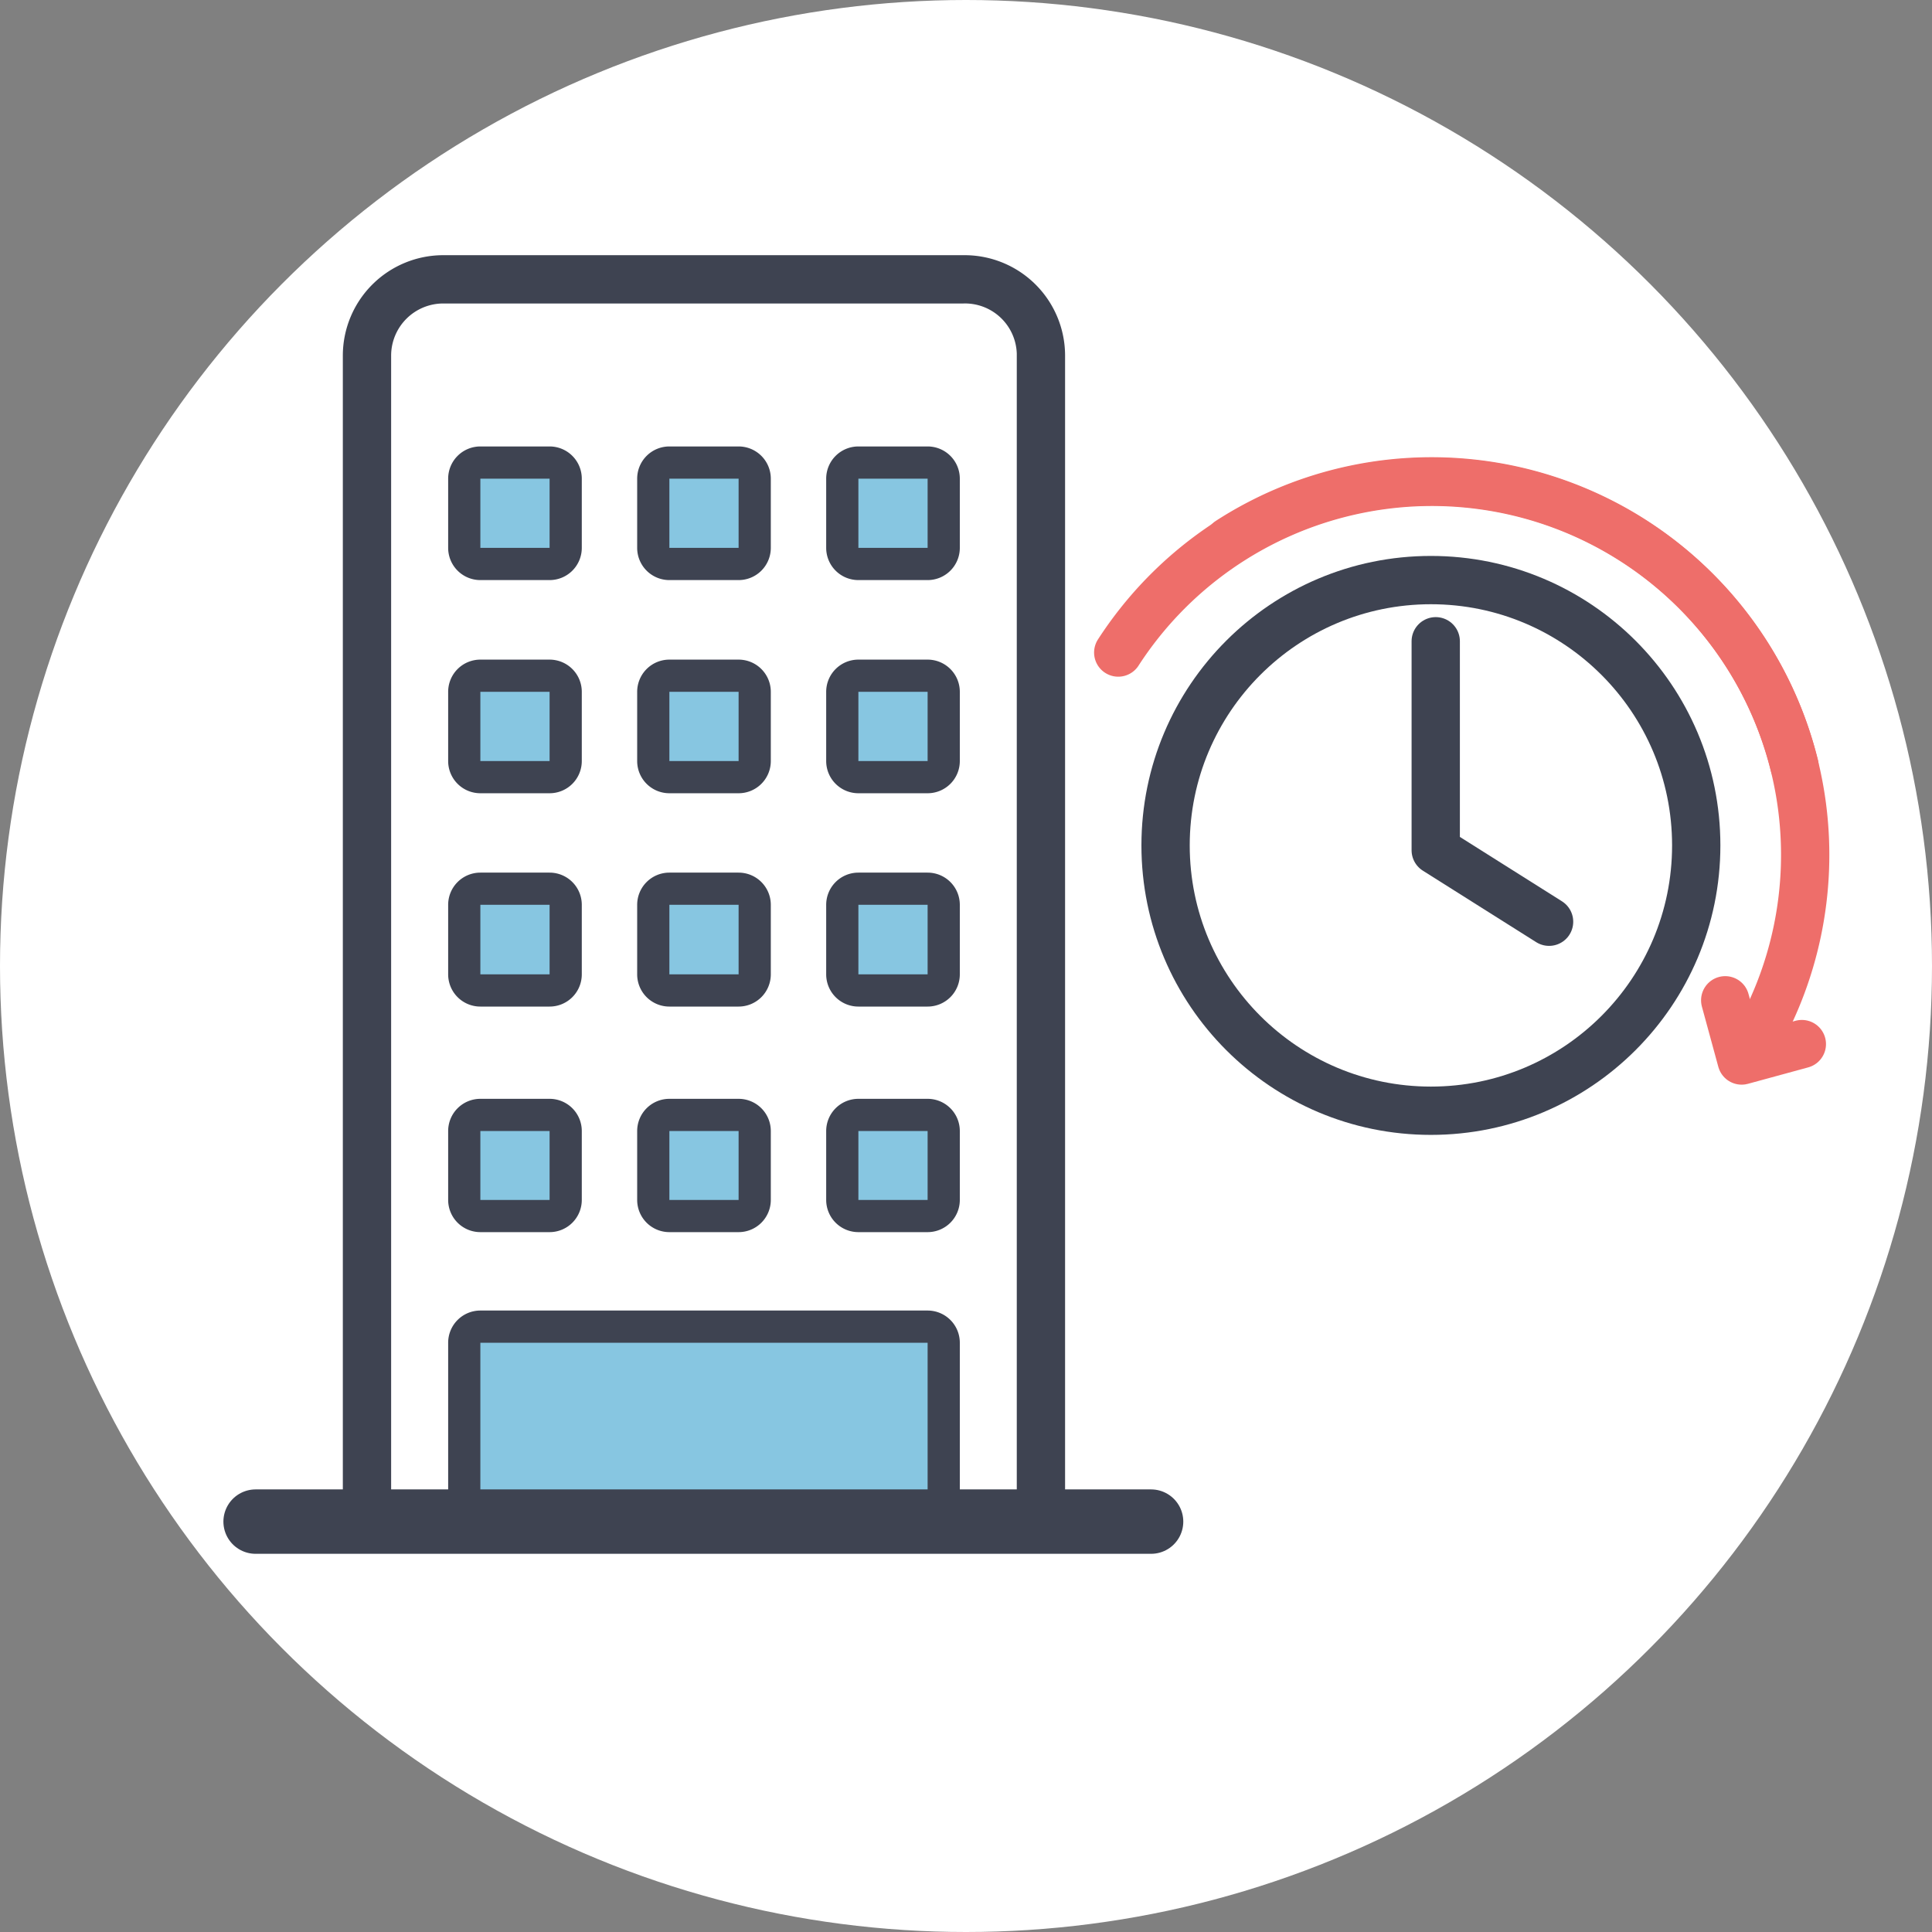 <svg xmlns="http://www.w3.org/2000/svg" width="60" height="60" viewBox="0 0 60 60">
  <rect x="0" y="0" width="60" height="60" fill="#808080" stroke="none"/>
  <g id="illust_holiday" transform="translate(-875 -1265)">
    <circle id="楕円形_1" data-name="楕円形 1" cx="30" cy="30" r="30" transform="translate(875 1265)" fill="#fff"/>
    <g id="グループ_72" data-name="グループ 72">
      <g id="グループ_13" data-name="グループ 13">
        <circle id="楕円形_10" data-name="楕円形 10" cx="8.24" cy="8.24" r="8.24" transform="translate(911.198 1283.015)" fill="none" stroke="#3e4351" stroke-linecap="round" stroke-linejoin="round" stroke-width="1.5"/>
        <path id="パス_32" data-name="パス 32" d="M904.918,1274.425a1.609,1.609,0,0,1,1.659,1.559c0,.02,0,.041,0,.061v35.53h-19.43v-35.53a1.62,1.62,0,0,1,1.62-1.62h16.15m0-1.5h-16.15a3.12,3.12,0,0,0-3.12,3.12h0v35.53a1.5,1.5,0,0,0,1.5,1.5h19.43a1.5,1.5,0,0,0,1.5-1.5v-35.53a3.12,3.12,0,0,0-3.12-3.12Z" fill="#3e4351"/>
        <rect id="長方形_18" data-name="長方形 18" width="3.15" height="3.15" rx="0.5" transform="translate(889.418 1285.985)" fill="#87c6e1"/>
        <path id="パス_33" data-name="パス 33" d="M892.068,1286.485v2.15h-2.15v-2.15h2.15m0-1h-2.15a1,1,0,0,0-1,1v2.15a1,1,0,0,0,1,1h2.15a1,1,0,0,0,1-1v-2.15A1,1,0,0,0,892.068,1285.485Z" fill="#3e4351"/>
        <rect id="長方形_19" data-name="長方形 19" width="3.15" height="3.15" rx="0.5" transform="translate(895.288 1285.985)" fill="#87c6e1"/>
        <path id="パス_34" data-name="パス 34" d="M897.938,1286.485v2.15h-2.15v-2.15h2.15m0-1h-2.15a1,1,0,0,0-1,1v2.15a1,1,0,0,0,1,1h2.15a1,1,0,0,0,1-1v-2.15A1,1,0,0,0,897.938,1285.485Z" fill="#3e4351"/>
        <rect id="長方形_20" data-name="長方形 20" width="3.15" height="3.15" rx="0.5" transform="translate(901.158 1285.985)" fill="#87c6e1"/>
        <path id="パス_35" data-name="パス 35" d="M903.808,1286.485v2.15h-2.15v-2.15h2.15m0-1h-2.15a1,1,0,0,0-1,1v2.15a1,1,0,0,0,1,1h2.15a1,1,0,0,0,1-1v-2.15A1,1,0,0,0,903.808,1285.485Z" fill="#3e4351"/>
        <rect id="長方形_21" data-name="長方形 21" width="3.15" height="3.15" rx="0.5" transform="translate(889.418 1292.605)" fill="#87c6e1"/>
        <path id="パス_36" data-name="パス 36" d="M892.068,1293.1v2.16h-2.15v-2.16h2.15m0-1h-2.15a1,1,0,0,0-1,1v2.16a1,1,0,0,0,1,1h2.15a1,1,0,0,0,1-1v-2.16A1,1,0,0,0,892.068,1292.1Z" fill="#3e4351"/>
        <rect id="長方形_22" data-name="長方形 22" width="3.15" height="3.15" rx="0.5" transform="translate(895.288 1292.605)" fill="#87c6e1"/>
        <path id="パス_37" data-name="パス 37" d="M897.938,1293.1v2.16h-2.15v-2.16h2.15m0-1h-2.15a1,1,0,0,0-1,1v2.16a1,1,0,0,0,1,1h2.15a1,1,0,0,0,1-1v-2.16A1,1,0,0,0,897.938,1292.1Z" fill="#3e4351"/>
        <rect id="長方形_23" data-name="長方形 23" width="3.15" height="3.15" rx="0.5" transform="translate(901.158 1292.605)" fill="#87c6e1"/>
        <path id="パス_38" data-name="パス 38" d="M903.808,1293.1v2.16h-2.15v-2.16h2.15m0-1h-2.15a1,1,0,0,0-1,1v2.16a1,1,0,0,0,1,1h2.15a1,1,0,0,0,1-1v-2.16A1,1,0,0,0,903.808,1292.1Z" fill="#3e4351"/>
        <rect id="長方形_24" data-name="長方形 24" width="3.15" height="3.15" rx="0.5" transform="translate(889.418 1279.365)" fill="#87c6e1"/>
        <path id="パス_39" data-name="パス 39" d="M892.068,1279.865v2.15h-2.15v-2.15h2.15m0-1h-2.15a1,1,0,0,0-1,1v2.15a1,1,0,0,0,1,1h2.15a1,1,0,0,0,1-1v-2.15A1,1,0,0,0,892.068,1278.865Z" fill="#3e4351"/>
        <rect id="長方形_25" data-name="長方形 25" width="3.15" height="3.15" rx="0.5" transform="translate(895.288 1279.365)" fill="#87c6e1"/>
        <path id="パス_40" data-name="パス 40" d="M897.938,1279.865v2.15h-2.15v-2.15h2.15m0-1h-2.15a1,1,0,0,0-1,1v2.15a1,1,0,0,0,1,1h2.15a1,1,0,0,0,1-1v-2.15A1,1,0,0,0,897.938,1278.865Z" fill="#3e4351"/>
        <rect id="長方形_26" data-name="長方形 26" width="3.15" height="3.15" rx="0.5" transform="translate(901.158 1279.365)" fill="#87c6e1"/>
        <path id="パス_41" data-name="パス 41" d="M903.808,1279.865v2.15h-2.15v-2.15h2.15m0-1h-2.15a1,1,0,0,0-1,1v2.15a1,1,0,0,0,1,1h2.15a1,1,0,0,0,1-1v-2.15A1,1,0,0,0,903.808,1278.865Z" fill="#3e4351"/>
        <rect id="長方形_27" data-name="長方形 27" width="3.15" height="3.15" rx="0.5" transform="translate(889.418 1299.625)" fill="#87c6e1"/>
        <path id="パス_42" data-name="パス 42" d="M892.068,1300.125v2.14h-2.15v-2.14h2.15m0-1h-2.15a1,1,0,0,0-1,1v2.14a1,1,0,0,0,1,1h2.15a1,1,0,0,0,1-1v-2.14A1,1,0,0,0,892.068,1299.125Z" fill="#3e4351"/>
        <rect id="長方形_28" data-name="長方形 28" width="3.15" height="3.15" rx="0.5" transform="translate(895.288 1299.625)" fill="#87c6e1"/>
        <path id="パス_43" data-name="パス 43" d="M897.938,1300.125v2.14h-2.15v-2.14h2.15m0-1h-2.15a1,1,0,0,0-1,1v2.14a1,1,0,0,0,1,1h2.15a1,1,0,0,0,1-1v-2.14A1,1,0,0,0,897.938,1299.125Z" fill="#3e4351"/>
        <rect id="長方形_29" data-name="長方形 29" width="3.15" height="3.15" rx="0.5" transform="translate(901.158 1299.625)" fill="#87c6e1"/>
        <path id="パス_44" data-name="パス 44" d="M903.808,1300.125v2.14h-2.15v-2.14h2.15m0-1h-2.15a1,1,0,0,0-1,1v2.14a1,1,0,0,0,1,1h2.15a1,1,0,0,0,1-1v-2.14A1,1,0,0,0,903.808,1299.125Z" fill="#3e4351"/>
        <rect id="長方形_30" data-name="長方形 30" width="14.88" height="5.87" rx="0.5" transform="translate(889.418 1306.205)" fill="#87c6e1"/>
        <path id="パス_45" data-name="パス 45" d="M903.808,1306.7v4.87h-13.89v-4.87h13.89m0-1h-13.89a1,1,0,0,0-1,1v4.87a1,1,0,0,0,1,1h13.89a1,1,0,0,0,1-1v-4.87A1,1,0,0,0,903.808,1305.7Z" fill="#3e4351"/>
        <line id="線_7" data-name="線 7" x2="27.81" transform="translate(882.938 1312.255)" fill="none" stroke="#3e4351" stroke-linecap="round" stroke-linejoin="round" stroke-width="2"/>
        <path id="パス_46" data-name="パス 46" d="M919.588,1284.915v6.49l3.52,2.22" fill="none" stroke="#3e4351" stroke-linecap="round" stroke-linejoin="round" stroke-width="1.5"/>
        <path id="パス_47" data-name="パス 47" d="M909.728,1285.265a11.6,11.6,0,0,1,21,3.51" fill="none" stroke="#ee6e6a" stroke-linecap="round" stroke-linejoin="round" stroke-width="1.5"/>
        <path id="パス_48" data-name="パス 48" d="M913.168,1281.805a11.6,11.6,0,0,1,16.23,15.73" fill="none" stroke="#ee6e6a" stroke-linecap="round" stroke-linejoin="round" stroke-width="1.5"/>
        <path id="パス_49" data-name="パス 49" d="M930.958,1297.425l-1.87.51-.51-1.87" fill="none" stroke="#ee6e6a" stroke-linecap="round" stroke-linejoin="round" stroke-width="1.5"/>
      </g>
    </g>
  </g>
</svg>
